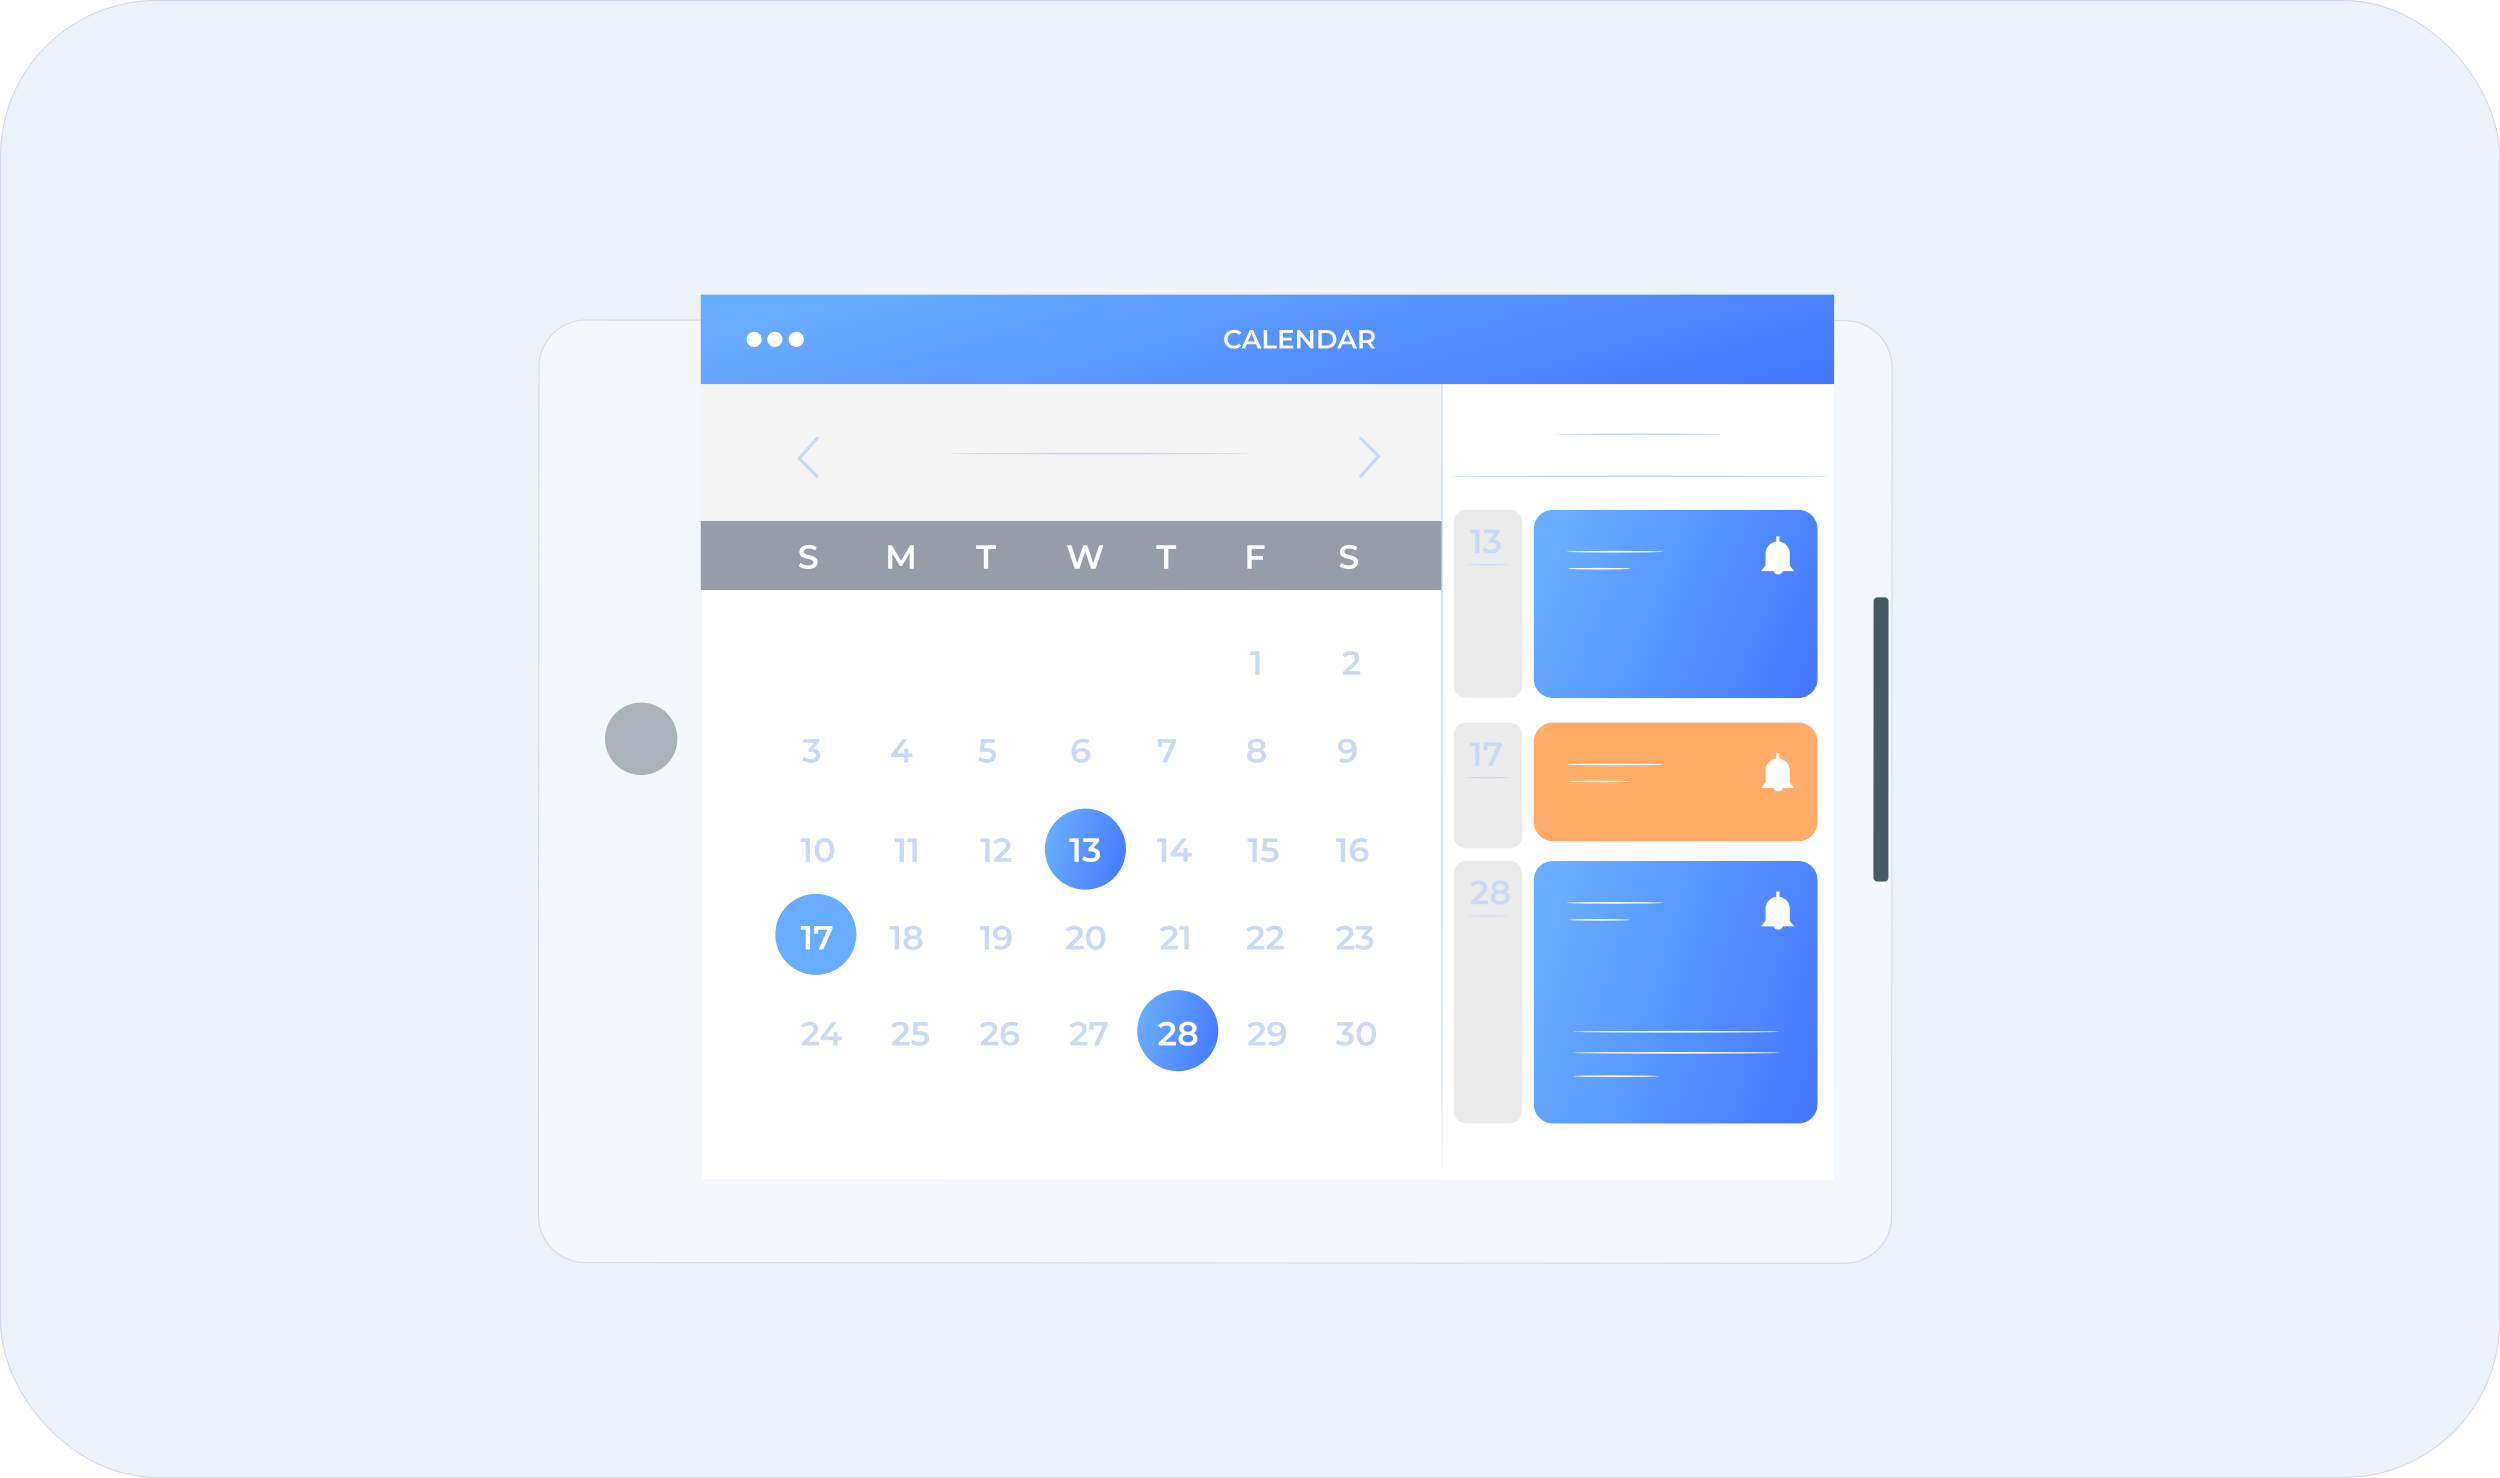 <svg width="384" height="227" viewBox="0 0 384 227" fill="none" xmlns="http://www.w3.org/2000/svg">
<rect x="0.084" y="0.084" width="383.832" height="226.832" rx="23.916" fill="#EEF2FB"/>
<rect x="0.084" y="0.084" width="383.832" height="226.832" rx="23.916" stroke="#D9D5EB" stroke-width="0.168"/>
<g filter="url(#filter0_d_2768_31527)">
<path d="M88 178.654L88.069 48.294C88.071 44.264 91.34 40.998 95.371 41L288.8 41.102C292.83 41.104 296.097 44.373 296.094 48.405L296.026 178.764C296.024 182.795 292.754 186.061 288.723 186.059L95.296 185.957C91.264 185.954 87.998 182.685 88 178.654Z" fill="#F4F7FC"/>
<path d="M95.371 41.084L288.8 41.187C292.784 41.189 296.012 44.42 296.01 48.404L295.941 178.764C295.939 182.748 292.707 185.977 288.723 185.975L95.296 185.873C91.311 185.871 88.082 182.639 88.084 178.654L88.152 48.295C88.154 44.311 91.386 41.081 95.371 41.084Z" stroke="#D9D5EB" stroke-width="0.168"/>
</g>
<path d="M281.647 181.213L281.718 45.398L107.992 45.306L107.92 181.121L281.647 181.213Z" fill="white"/>
<path d="M98.485 119.042C95.413 119.04 92.924 116.549 92.926 113.477C92.927 110.405 95.419 107.916 98.491 107.918C101.562 107.919 104.052 110.41 104.05 113.482C104.048 116.555 101.556 119.044 98.485 119.042Z" fill="#AAB3B7"/>
<path d="M287.759 134.801L287.782 92.359C287.782 92.023 288.055 91.751 288.39 91.751L289.472 91.751C289.807 91.751 290.08 92.024 290.08 92.36L290.058 134.802C290.058 135.138 289.785 135.41 289.449 135.41L288.368 135.41C288.032 135.409 287.759 135.137 287.759 134.801Z" fill="#455A64"/>
<path d="M221.501 79.983H107.64V90.634H221.501V79.983Z" fill="#979DA8"/>
<path d="M221.501 58.998H107.64V79.984H221.501V58.998Z" fill="#F5F5F5"/>
<path d="M122.715 86.972L122.946 86.453C123.234 86.684 123.691 86.849 124.133 86.849C124.693 86.849 124.93 86.649 124.93 86.381C124.93 85.605 122.792 86.114 122.792 84.777C122.792 84.197 123.254 83.703 124.241 83.703C124.673 83.703 125.126 83.816 125.439 84.022L125.228 84.541C124.905 84.351 124.55 84.258 124.236 84.258C123.681 84.258 123.455 84.474 123.455 84.747C123.455 85.513 125.588 85.014 125.588 86.335C125.588 86.911 125.12 87.404 124.134 87.404C123.573 87.404 123.013 87.229 122.715 86.972Z" fill="white"/>
<path d="M139.729 87.353L139.724 84.968L138.542 86.941H138.244L137.062 84.998V87.352H136.425V83.754H136.975L138.404 86.139L139.807 83.754H140.357L140.362 87.352H139.729V87.353Z" fill="white"/>
<path d="M151.116 84.32H149.924V83.754H152.977V84.32H151.784V87.353H151.116V84.32Z" fill="white"/>
<path d="M178.793 84.32H177.601V83.754H180.654V84.32H179.462V87.353H178.793V84.32Z" fill="white"/>
<path d="M192.261 84.315V85.409H193.999V85.975H192.261V87.353H191.593V83.755H194.219V84.315L192.261 84.315Z" fill="white"/>
<path d="M205.746 86.972L205.977 86.453C206.265 86.684 206.722 86.849 207.164 86.849C207.725 86.849 207.961 86.649 207.961 86.381C207.961 85.605 205.823 86.114 205.823 84.777C205.823 84.197 206.286 83.703 207.272 83.703C207.704 83.703 208.157 83.816 208.47 84.022L208.259 84.541C207.936 84.351 207.581 84.258 207.267 84.258C206.712 84.258 206.486 84.474 206.486 84.747C206.486 85.513 208.619 85.014 208.619 86.335C208.619 86.911 208.151 87.404 207.165 87.404C206.604 87.404 206.043 87.229 205.746 86.972Z" fill="white"/>
<path d="M231.91 107.218H225.184C224.138 107.218 223.291 106.371 223.291 105.325V80.204C223.291 79.158 224.138 78.311 225.184 78.311H231.91C232.956 78.311 233.803 79.158 233.803 80.204V105.325C233.803 106.371 232.955 107.218 231.91 107.218Z" fill="#EBEBEB"/>
<path d="M227.237 81.356V84.954H226.569V81.916H225.808V81.356H227.237Z" fill="#CCD9F3"/>
<path d="M230.506 83.874C230.506 84.481 230.049 85.004 229.082 85.004C228.573 85.004 228.065 84.85 227.731 84.588L228.018 84.069C228.276 84.285 228.666 84.423 229.072 84.423C229.55 84.423 229.833 84.213 229.833 83.878C229.833 83.555 229.596 83.344 229.051 83.344H228.722V82.886L229.54 81.915H227.905V81.355H230.357V81.802L229.483 82.84C230.161 82.928 230.506 83.334 230.506 83.874Z" fill="#CCD9F3"/>
<path d="M169.483 83.754L168.291 87.352H167.582L166.693 84.69L165.788 87.352H165.074L163.881 83.754H164.575L165.469 86.489L166.4 83.754H167.017L167.926 86.504L168.846 83.754H169.483Z" fill="white"/>
<path d="M166.718 136.654C170.156 136.654 172.944 133.866 172.944 130.428C172.944 126.989 170.156 124.202 166.718 124.202C163.279 124.202 160.492 126.989 160.492 130.428C160.492 133.866 163.279 136.654 166.718 136.654Z" fill="url(#paint0_linear_2768_31527)"/>
<path d="M125.314 149.746C128.752 149.746 131.54 146.959 131.54 143.52C131.54 140.082 128.752 137.295 125.314 137.295C121.875 137.295 119.088 140.082 119.088 143.52C119.088 146.959 121.875 149.746 125.314 149.746Z" fill="#68ACFF"/>
<path d="M180.909 164.537C184.348 164.537 187.135 161.749 187.135 158.311C187.135 154.872 184.348 152.085 180.909 152.085C177.471 152.085 174.683 154.872 174.683 158.311C174.683 161.749 177.471 164.537 180.909 164.537Z" fill="url(#paint1_linear_2768_31527)"/>
<path d="M193.48 100.052V103.649H192.812V100.612H192.051V100.051L193.48 100.052Z" fill="#CCD9F3"/>
<path d="M208.941 103.084V103.649H206.289V103.202L207.718 101.845C208.067 101.511 208.129 101.3 208.129 101.1C208.129 100.771 207.903 100.581 207.461 100.581C207.111 100.581 206.818 100.699 206.617 100.956L206.149 100.596C206.427 100.221 206.926 100 207.516 100C208.298 100 208.801 100.396 208.801 101.033C208.801 101.382 208.704 101.701 208.205 102.169L207.244 103.084H208.941Z" fill="#CCD9F3"/>
<path d="M125.983 116.038C125.983 116.645 125.526 117.169 124.559 117.169C124.05 117.169 123.542 117.015 123.207 116.752L123.495 116.233C123.752 116.449 124.143 116.588 124.549 116.588C125.027 116.588 125.309 116.377 125.309 116.043C125.309 115.719 125.073 115.508 124.528 115.508H124.199V115.051L125.017 114.079H123.382V113.519H125.833V113.966L124.96 115.004C125.639 115.093 125.983 115.498 125.983 116.038Z" fill="#CCD9F3"/>
<path d="M140.142 116.3H139.505V117.118H138.857V116.3H136.883V115.838L138.657 113.52H139.371L137.701 115.735H138.878V115.01H139.505V115.735H140.142V116.3H140.142Z" fill="#CCD9F3"/>
<path d="M153.003 116.012C153.003 116.645 152.545 117.169 151.579 117.169C151.07 117.169 150.556 117.015 150.228 116.753L150.51 116.234C150.773 116.449 151.163 116.588 151.569 116.588C152.047 116.588 152.33 116.377 152.33 116.038C152.33 115.694 152.109 115.478 151.364 115.478H150.495L150.681 113.519H152.793V114.08H151.246L151.169 114.913H151.513C152.576 114.912 153.003 115.375 153.003 116.012Z" fill="#CCD9F3"/>
<path d="M167.463 116.002C167.463 116.717 166.882 117.169 166.147 117.169C165.166 117.169 164.59 116.537 164.59 115.38C164.59 114.147 165.309 113.468 166.352 113.468C166.712 113.468 167.057 113.545 167.298 113.699L167.052 114.203C166.856 114.074 166.62 114.028 166.368 114.028C165.69 114.028 165.263 114.449 165.263 115.267V115.272C165.479 115.02 165.823 114.897 166.224 114.897C166.934 114.897 167.463 115.329 167.463 116.002ZM166.815 116.033C166.815 115.658 166.533 115.421 166.096 115.421C165.664 115.421 165.366 115.683 165.366 116.038C165.366 116.377 165.633 116.645 166.111 116.645C166.528 116.645 166.815 116.408 166.815 116.033Z" fill="#CCD9F3"/>
<path d="M180.643 113.519V113.966L179.245 117.117H178.531L179.883 114.085H178.469V114.696H177.847V113.519L180.643 113.519Z" fill="#CCD9F3"/>
<path d="M194.492 116.085C194.492 116.753 193.911 117.169 193.017 117.169C192.122 117.169 191.552 116.753 191.552 116.085C191.552 115.689 191.757 115.396 192.127 115.226C191.84 115.067 191.68 114.81 191.68 114.47C191.68 113.854 192.219 113.468 193.016 113.468C193.818 113.468 194.363 113.853 194.363 114.47C194.363 114.81 194.198 115.067 193.905 115.226C194.281 115.396 194.492 115.689 194.492 116.085ZM193.818 116.064C193.818 115.709 193.51 115.488 193.016 115.488C192.523 115.488 192.224 115.709 192.224 116.064C192.224 116.429 192.523 116.645 193.016 116.645C193.51 116.645 193.818 116.429 193.818 116.064ZM192.338 114.501C192.338 114.81 192.595 115.005 193.016 115.005C193.443 115.005 193.705 114.81 193.705 114.501C193.705 114.178 193.427 113.992 193.016 113.992C192.605 113.992 192.338 114.177 192.338 114.501Z" fill="#CCD9F3"/>
<path d="M208.39 115.257C208.39 116.49 207.669 117.169 206.626 117.169C206.266 117.169 205.922 117.092 205.68 116.937L205.927 116.434C206.122 116.563 206.359 116.609 206.61 116.609C207.288 116.609 207.715 116.187 207.715 115.37V115.365C207.499 115.617 207.155 115.74 206.754 115.74C206.045 115.74 205.515 115.308 205.515 114.635C205.515 113.921 206.096 113.468 206.831 113.468C207.814 113.468 208.39 114.101 208.39 115.257ZM207.613 114.599C207.613 114.26 207.346 113.992 206.868 113.992C206.452 113.992 206.164 114.229 206.164 114.604C206.164 114.979 206.447 115.216 206.884 115.216C207.316 115.216 207.613 114.953 207.613 114.599Z" fill="#CCD9F3"/>
<path d="M124.429 128.77V132.367H123.761V129.33H123V128.77H124.429Z" fill="#CCD9F3"/>
<path d="M125.143 130.569C125.143 129.387 125.79 128.719 126.644 128.719C127.502 128.719 128.15 129.387 128.15 130.569C128.15 131.751 127.502 132.419 126.644 132.419C125.79 132.419 125.143 131.751 125.143 130.569ZM127.477 130.569C127.477 129.7 127.137 129.299 126.644 129.299C126.156 129.299 125.817 129.7 125.817 130.569C125.817 131.437 126.156 131.838 126.644 131.838C127.137 131.838 127.477 131.437 127.477 130.569Z" fill="#CCD9F3"/>
<path d="M138.858 128.77V132.367H138.19V129.33H137.429V128.77H138.858Z" fill="#CCD9F3"/>
<path d="M140.816 128.77V132.367H140.148V129.33H139.387V128.77H140.816Z" fill="#CCD9F3"/>
<path d="M152.021 128.77V132.367H151.353V129.33H150.592V128.77H152.021Z" fill="#CCD9F3"/>
<path d="M155.34 131.802V132.368H152.688V131.92L154.117 130.564C154.467 130.23 154.528 130.018 154.528 129.818C154.528 129.489 154.302 129.299 153.86 129.299C153.511 129.299 153.217 129.417 153.017 129.675L152.549 129.315C152.827 128.939 153.325 128.719 153.916 128.719C154.697 128.719 155.201 129.115 155.201 129.752C155.201 130.101 155.104 130.42 154.605 130.888L153.644 131.802H155.34Z" fill="#CCD9F3"/>
<path d="M165.699 128.77V132.367H165.031V129.33H164.27V128.77H165.699Z" fill="white"/>
<path d="M168.968 131.289C168.968 131.895 168.51 132.419 167.544 132.419C167.035 132.419 166.526 132.265 166.192 132.003L166.479 131.484C166.736 131.7 167.127 131.839 167.533 131.839C168.011 131.839 168.294 131.628 168.294 131.294C168.294 130.97 168.057 130.76 167.513 130.76H167.184V130.302L168.001 129.331H166.366V128.771H168.818V129.218L167.944 130.256C168.623 130.343 168.968 130.749 168.968 131.289Z" fill="white"/>
<path d="M179.13 128.77V132.367H178.461V129.33H177.701V128.77H179.13Z" fill="#CCD9F3"/>
<path d="M183.051 131.551H182.413V132.368H181.766V131.551H179.792V131.088L181.566 128.77H182.28L180.61 130.985H181.787V130.261H182.414V130.985H183.051V131.551H183.051Z" fill="#CCD9F3"/>
<path d="M193.053 128.77V132.367H192.384V129.33H191.624V128.77H193.053Z" fill="#CCD9F3"/>
<path d="M196.382 131.263C196.382 131.895 195.925 132.419 194.958 132.419C194.449 132.419 193.936 132.265 193.607 132.002L193.89 131.483C194.151 131.7 194.543 131.838 194.948 131.838C195.426 131.838 195.709 131.628 195.709 131.288C195.709 130.944 195.488 130.728 194.743 130.728H193.874L194.059 128.77H196.172V129.33H194.624L194.547 130.163H194.892C195.956 130.163 196.382 130.625 196.382 131.263Z" fill="#CCD9F3"/>
<path d="M206.62 128.77V132.367H205.952V129.33H205.191V128.77H206.62Z" fill="#CCD9F3"/>
<path d="M210.207 131.252C210.207 131.967 209.627 132.419 208.891 132.419C207.909 132.419 207.334 131.787 207.334 130.631C207.334 129.397 208.054 128.719 209.097 128.719C209.457 128.719 209.801 128.796 210.043 128.95L209.796 129.454C209.601 129.325 209.364 129.279 209.113 129.279C208.434 129.279 208.007 129.7 208.007 130.517V130.523C208.224 130.271 208.568 130.148 208.969 130.148C209.678 130.147 210.207 130.58 210.207 131.252ZM209.56 131.283C209.56 130.908 209.277 130.672 208.84 130.672C208.408 130.672 208.11 130.933 208.11 131.288C208.11 131.628 208.377 131.895 208.855 131.895C209.272 131.895 209.56 131.659 209.56 131.283Z" fill="#CCD9F3"/>
<path d="M124.429 142.241V145.839H123.761V142.801H123V142.241L124.429 142.241Z" fill="white"/>
<path d="M127.857 142.241V142.688L126.459 145.838H125.745L127.097 142.806H125.683V143.417H125.061V142.24H127.857V142.241Z" fill="white"/>
<path d="M138.09 142.241V145.839H137.422V142.801H136.661V142.241L138.09 142.241Z" fill="#CCD9F3"/>
<path d="M141.723 144.805C141.723 145.473 141.143 145.89 140.248 145.89C139.354 145.89 138.783 145.473 138.783 144.805C138.783 144.41 138.989 144.117 139.359 143.947C139.071 143.788 138.911 143.53 138.911 143.191C138.911 142.575 139.451 142.189 140.248 142.189C141.05 142.189 141.594 142.575 141.594 143.191C141.594 143.53 141.429 143.787 141.137 143.947C141.513 144.117 141.723 144.41 141.723 144.805ZM141.05 144.785C141.05 144.43 140.741 144.21 140.248 144.21C139.754 144.21 139.456 144.43 139.456 144.785C139.456 145.15 139.754 145.366 140.248 145.366C140.741 145.366 141.05 145.15 141.05 144.785ZM139.57 143.223C139.57 143.53 139.827 143.726 140.248 143.726C140.674 143.726 140.936 143.53 140.936 143.223C140.936 142.899 140.659 142.713 140.248 142.713C139.837 142.714 139.57 142.899 139.57 143.223Z" fill="#CCD9F3"/>
<path d="M151.927 142.241V145.839H151.259V142.801H150.498V142.241L151.927 142.241Z" fill="#CCD9F3"/>
<path d="M155.412 143.978C155.412 145.212 154.692 145.89 153.649 145.89C153.289 145.89 152.944 145.813 152.703 145.659L152.95 145.155C153.145 145.283 153.381 145.33 153.633 145.33C154.312 145.33 154.738 144.908 154.738 144.091V144.086C154.523 144.337 154.178 144.461 153.777 144.461C153.068 144.461 152.539 144.029 152.539 143.356C152.539 142.641 153.119 142.189 153.854 142.189C154.836 142.19 155.412 142.822 155.412 143.978ZM154.636 143.32C154.636 142.981 154.368 142.714 153.89 142.714C153.474 142.714 153.186 142.95 153.186 143.326C153.186 143.701 153.469 143.937 153.906 143.937C154.337 143.937 154.636 143.675 154.636 143.32Z" fill="#CCD9F3"/>
<path d="M166.436 145.273V145.839H163.784V145.391L165.213 144.034C165.562 143.701 165.624 143.489 165.624 143.289C165.624 142.96 165.398 142.77 164.956 142.77C164.607 142.77 164.313 142.888 164.113 143.146L163.645 142.786C163.923 142.41 164.421 142.19 165.012 142.19C165.794 142.19 166.297 142.585 166.297 143.223C166.297 143.572 166.2 143.891 165.701 144.359L164.74 145.273H166.436Z" fill="#CCD9F3"/>
<path d="M166.805 144.04C166.805 142.858 167.453 142.19 168.306 142.19C169.164 142.19 169.812 142.858 169.812 144.04C169.812 145.222 169.164 145.89 168.306 145.89C167.453 145.89 166.805 145.222 166.805 144.04ZM169.139 144.04C169.139 143.171 168.799 142.77 168.306 142.77C167.818 142.77 167.478 143.171 167.478 144.04C167.478 144.908 167.818 145.309 168.306 145.309C168.8 145.309 169.139 144.909 169.139 144.04Z" fill="#CCD9F3"/>
<path d="M180.952 145.273V145.839H178.3V145.391L179.729 144.034C180.078 143.701 180.14 143.489 180.14 143.289C180.14 142.96 179.913 142.77 179.471 142.77C179.122 142.77 178.829 142.888 178.629 143.146L178.161 142.786C178.438 142.41 178.937 142.19 179.528 142.19C180.309 142.19 180.813 142.585 180.813 143.223C180.813 143.572 180.715 143.891 180.217 144.359L179.256 145.273H180.952Z" fill="#CCD9F3"/>
<path d="M182.58 142.241V145.839H181.912V142.801H181.151V142.241L182.58 142.241Z" fill="#CCD9F3"/>
<path d="M194.209 145.273V145.839H191.556V145.391L192.985 144.034C193.334 143.701 193.396 143.489 193.396 143.289C193.396 142.96 193.17 142.77 192.728 142.77C192.379 142.77 192.085 142.888 191.885 143.146L191.417 142.786C191.695 142.41 192.193 142.19 192.784 142.19C193.565 142.19 194.068 142.585 194.068 143.223C194.068 143.572 193.971 143.891 193.472 144.359L192.511 145.273H194.209Z" fill="#CCD9F3"/>
<path d="M197.199 145.273V145.839H194.547V145.391L195.975 144.034C196.325 143.701 196.387 143.489 196.387 143.289C196.387 142.96 196.161 142.77 195.719 142.77C195.369 142.77 195.076 142.888 194.876 143.146L194.408 142.786C194.686 142.41 195.184 142.19 195.775 142.19C196.556 142.19 197.059 142.585 197.059 143.223C197.059 143.572 196.962 143.891 196.463 144.359L195.502 145.273H197.199Z" fill="#CCD9F3"/>
<path d="M207.982 145.273V145.839H205.33V145.391L206.759 144.034C207.108 143.701 207.17 143.489 207.17 143.289C207.17 142.96 206.944 142.77 206.502 142.77C206.152 142.77 205.859 142.888 205.658 143.146L205.19 142.786C205.468 142.41 205.967 142.19 206.558 142.19C207.339 142.19 207.843 142.585 207.843 143.223C207.843 143.572 207.745 143.891 207.247 144.359L206.286 145.273H207.982Z" fill="#CCD9F3"/>
<path d="M210.921 144.76C210.921 145.366 210.464 145.89 209.497 145.89C208.988 145.89 208.48 145.736 208.146 145.474L208.433 144.955C208.691 145.171 209.081 145.31 209.487 145.31C209.965 145.31 210.248 145.099 210.248 144.765C210.248 144.441 210.011 144.231 209.466 144.231H209.138V143.773L209.955 142.802H208.32V142.242H210.772V142.689L209.898 143.727C210.577 143.814 210.921 144.22 210.921 144.76Z" fill="#CCD9F3"/>
<path d="M125.791 160.02V160.586H123.139V160.138L124.568 158.781C124.917 158.448 124.979 158.236 124.979 158.036C124.979 157.707 124.753 157.517 124.311 157.517C123.961 157.517 123.668 157.635 123.468 157.893L123 157.533C123.278 157.157 123.776 156.937 124.367 156.937C125.148 156.937 125.652 157.332 125.652 157.97C125.652 158.319 125.555 158.638 125.056 159.106L124.095 160.021L125.791 160.02Z" fill="#CCD9F3"/>
<path d="M129.306 159.768H128.668V160.586H128.021V159.768H126.047V159.306L127.82 156.987H128.535L126.864 159.203H128.042V158.478H128.669V159.203H129.306V159.768H129.306Z" fill="#CCD9F3"/>
<path d="M139.699 160.02V160.586H137.047V160.138L138.476 158.781C138.825 158.447 138.887 158.236 138.887 158.036C138.887 157.707 138.661 157.517 138.219 157.517C137.869 157.517 137.576 157.635 137.376 157.892L136.908 157.532C137.186 157.157 137.684 156.936 138.275 156.936C139.056 156.936 139.56 157.332 139.56 157.97C139.56 158.319 139.463 158.638 138.964 159.106L138.003 160.02L139.699 160.02Z" fill="#CCD9F3"/>
<path d="M142.7 159.48C142.7 160.113 142.243 160.637 141.276 160.637C140.767 160.637 140.253 160.483 139.925 160.221L140.207 159.702C140.47 159.918 140.86 160.057 141.266 160.057C141.744 160.057 142.027 159.846 142.027 159.507C142.027 159.162 141.807 158.946 141.061 158.946H140.192L140.378 156.988H142.49V157.548H140.943L140.866 158.381H141.21C142.273 158.38 142.7 158.843 142.7 159.48Z" fill="#CCD9F3"/>
<path d="M153.298 160.02V160.586H150.646V160.138L152.075 158.781C152.424 158.447 152.486 158.236 152.486 158.036C152.486 157.707 152.26 157.517 151.818 157.517C151.468 157.517 151.175 157.635 150.975 157.892L150.507 157.532C150.785 157.157 151.283 156.936 151.874 156.936C152.656 156.936 153.159 157.332 153.159 157.97C153.159 158.319 153.061 158.638 152.563 159.106L151.602 160.02L153.298 160.02Z" fill="#CCD9F3"/>
<path d="M156.541 159.47C156.541 160.185 155.96 160.637 155.225 160.637C154.243 160.637 153.667 160.004 153.667 158.848C153.667 157.614 154.387 156.936 155.43 156.936C155.79 156.936 156.134 157.013 156.376 157.168L156.129 157.672C155.934 157.543 155.698 157.496 155.446 157.496C154.767 157.496 154.34 157.918 154.34 158.735V158.741C154.557 158.489 154.901 158.365 155.301 158.365C156.012 158.365 156.541 158.797 156.541 159.47ZM155.894 159.501C155.894 159.126 155.611 158.889 155.174 158.889C154.742 158.889 154.444 159.151 154.444 159.506C154.444 159.845 154.711 160.113 155.189 160.113C155.605 160.113 155.894 159.876 155.894 159.501Z" fill="#CCD9F3"/>
<path d="M167.05 160.02V160.586H164.397V160.138L165.826 158.781C166.176 158.447 166.237 158.236 166.237 158.036C166.237 157.707 166.011 157.517 165.569 157.517C165.22 157.517 164.926 157.635 164.726 157.892L164.259 157.532C164.537 157.157 165.035 156.936 165.626 156.936C166.408 156.936 166.911 157.332 166.911 157.97C166.911 158.319 166.813 158.638 166.315 159.106L165.354 160.02L167.05 160.02Z" fill="#CCD9F3"/>
<path d="M170.133 156.987V157.434L168.735 160.585H168.021L169.373 157.552H167.959V158.164H167.337V156.987L170.133 156.987Z" fill="#CCD9F3"/>
<path d="M180.631 160.02V160.586H177.979V160.138L179.408 158.781C179.758 158.448 179.819 158.236 179.819 158.036C179.819 157.707 179.593 157.517 179.151 157.517C178.802 157.517 178.508 157.635 178.308 157.893L177.84 157.533C178.118 157.157 178.616 156.937 179.208 156.937C179.989 156.937 180.492 157.332 180.492 157.97C180.492 158.319 180.395 158.638 179.896 159.106L178.935 160.021L180.631 160.02Z" fill="white"/>
<path d="M183.935 159.552C183.935 160.22 183.354 160.637 182.46 160.637C181.565 160.637 180.995 160.22 180.995 159.552C180.995 159.157 181.201 158.863 181.57 158.694C181.283 158.534 181.124 158.277 181.124 157.938C181.124 157.321 181.663 156.936 182.46 156.936C183.262 156.936 183.806 157.322 183.806 157.938C183.806 158.277 183.642 158.534 183.349 158.694C183.724 158.863 183.935 159.157 183.935 159.552ZM183.262 159.531C183.262 159.177 182.953 158.956 182.46 158.956C181.966 158.956 181.668 159.177 181.668 159.531C181.668 159.896 181.966 160.113 182.46 160.113C182.953 160.113 183.262 159.897 183.262 159.531ZM181.782 157.969C181.782 158.277 182.039 158.473 182.46 158.473C182.887 158.473 183.149 158.277 183.149 157.969C183.149 157.645 182.871 157.46 182.46 157.46C182.049 157.46 181.782 157.646 181.782 157.969Z" fill="white"/>
<path d="M194.398 160.02V160.586H191.746V160.138L193.175 158.781C193.524 158.448 193.586 158.236 193.586 158.036C193.586 157.707 193.36 157.517 192.918 157.517C192.569 157.517 192.276 157.635 192.075 157.893L191.607 157.533C191.885 157.157 192.384 156.937 192.974 156.937C193.756 156.937 194.259 157.332 194.259 157.97C194.259 158.319 194.162 158.638 193.663 159.106L192.702 160.021L194.398 160.02Z" fill="#CCD9F3"/>
<path d="M197.554 158.725C197.554 159.958 196.834 160.637 195.791 160.637C195.431 160.637 195.087 160.56 194.845 160.405L195.092 159.901C195.287 160.03 195.523 160.077 195.775 160.077C196.453 160.077 196.88 159.655 196.88 158.838V158.832C196.664 159.084 196.32 159.208 195.919 159.208C195.209 159.208 194.68 158.776 194.68 158.102C194.68 157.388 195.261 156.936 195.996 156.936C196.978 156.936 197.554 157.568 197.554 158.725ZM196.777 158.066C196.777 157.727 196.51 157.46 196.032 157.46C195.616 157.46 195.328 157.697 195.328 158.072C195.328 158.447 195.611 158.684 196.048 158.684C196.479 158.684 196.777 158.422 196.777 158.066Z" fill="#CCD9F3"/>
<path d="M207.931 159.506C207.931 160.113 207.473 160.637 206.507 160.637C205.998 160.637 205.489 160.483 205.156 160.22L205.443 159.701C205.7 159.917 206.09 160.056 206.496 160.056C206.974 160.056 207.257 159.845 207.257 159.511C207.257 159.188 207.021 158.977 206.476 158.977H206.147V158.519L206.964 157.548H205.33V156.988H207.781V157.435L206.907 158.473C207.587 158.561 207.931 158.966 207.931 159.506Z" fill="#CCD9F3"/>
<path d="M208.367 158.787C208.367 157.604 209.014 156.936 209.867 156.936C210.726 156.936 211.373 157.604 211.373 158.787C211.373 159.968 210.726 160.637 209.867 160.637C209.014 160.637 208.367 159.968 208.367 158.787ZM210.7 158.787C210.7 157.918 210.361 157.517 209.867 157.517C209.379 157.517 209.04 157.918 209.04 158.787C209.04 159.655 209.379 160.056 209.867 160.056C210.361 160.056 210.7 159.655 210.7 158.787Z" fill="#CCD9F3"/>
<path d="M125.508 73.409C125.444 73.409 125.38 73.385 125.331 73.336L122.583 70.588C122.49 70.495 122.485 70.344 122.573 70.245L125.321 67.154C125.412 67.05 125.57 67.041 125.674 67.133C125.778 67.225 125.787 67.383 125.695 67.486L123.104 70.401L125.685 72.982C125.783 73.079 125.783 73.238 125.685 73.335C125.636 73.385 125.572 73.409 125.508 73.409Z" fill="#CCD9F3"/>
<path d="M209.004 73.408C208.945 73.408 208.885 73.387 208.838 73.345C208.734 73.253 208.725 73.095 208.817 72.992L211.41 70.079L208.83 67.497C208.733 67.399 208.733 67.241 208.83 67.143C208.928 67.045 209.086 67.045 209.184 67.143L211.93 69.892C212.025 69.987 212.029 70.137 211.94 70.236L209.191 73.325C209.142 73.379 209.073 73.408 209.004 73.408Z" fill="#CCD9F3"/>
<path d="M221.501 179.618C221.428 179.618 221.37 149.799 221.37 113.024C221.37 76.237 221.429 46.425 221.501 46.425C221.572 46.425 221.631 76.237 221.631 113.024C221.631 149.799 221.573 179.618 221.501 179.618Z" fill="#CCD9F3"/>
<path d="M281.175 73.158C281.175 73.23 267.976 73.288 251.697 73.288C235.413 73.288 222.217 73.23 222.217 73.158C222.217 73.086 235.413 73.028 251.697 73.028C267.975 73.028 281.175 73.087 281.175 73.158Z" fill="#CCD9F3"/>
<path d="M191.822 69.676C191.822 69.748 181.539 69.806 168.857 69.806C156.17 69.806 145.89 69.747 145.89 69.676C145.89 69.604 156.171 69.546 168.857 69.546C181.539 69.546 191.822 69.604 191.822 69.676Z" fill="#CCD9F3"/>
<path d="M281.715 45.256H107.64V58.997H281.715V45.256Z" fill="url(#paint2_linear_2768_31527)"/>
<path d="M188.026 52.106C188.026 51.263 188.671 50.654 189.538 50.654C189.997 50.654 190.393 50.82 190.655 51.127L190.316 51.445C190.111 51.223 189.857 51.114 189.562 51.114C188.977 51.114 188.554 51.525 188.554 52.106C188.554 52.687 188.977 53.098 189.562 53.098C189.857 53.098 190.111 52.989 190.316 52.763L190.655 53.086C190.393 53.392 189.997 53.558 189.534 53.558C188.671 53.558 188.026 52.949 188.026 52.106Z" fill="white"/>
<path d="M192.928 52.864H191.517L191.238 53.517H190.698L191.969 50.695H192.485L193.758 53.517H193.21L192.928 52.864ZM192.755 52.453L192.222 51.219L191.694 52.453H192.755Z" fill="white"/>
<path d="M194.115 50.695H194.64V53.074H196.115V53.517H194.115V50.695Z" fill="white"/>
<path d="M198.647 53.078V53.517H196.53V50.695H198.59V51.134H197.054V51.868H198.417V52.3H197.054V53.078H198.647Z" fill="white"/>
<path d="M201.739 50.695V53.518H201.307L199.751 51.606V53.518H199.23V50.695H199.662L201.219 52.606V50.695H201.739Z" fill="white"/>
<path d="M202.495 50.695H203.729C204.644 50.695 205.269 51.26 205.269 52.106C205.269 52.953 204.644 53.518 203.729 53.518H202.495V50.695ZM203.704 53.074C204.334 53.074 204.741 52.691 204.741 52.106C204.741 51.521 204.334 51.138 203.704 51.138H203.019V53.074L203.704 53.074Z" fill="white"/>
<path d="M207.614 52.864H206.203L205.924 53.517H205.384L206.655 50.695H207.171L208.444 53.517H207.896L207.614 52.864ZM207.44 52.453L206.908 51.219L206.379 52.453H207.44Z" fill="white"/>
<path d="M210.649 53.517L210.073 52.691C210.037 52.695 210 52.695 209.964 52.695H209.327V53.518H208.803V50.695H209.964C210.706 50.695 211.165 51.074 211.165 51.699C211.165 52.127 210.947 52.441 210.565 52.59L211.214 53.518L210.649 53.517ZM209.939 51.139H209.326V52.264H209.939C210.399 52.264 210.637 52.054 210.637 51.699C210.637 51.344 210.399 51.139 209.939 51.139Z" fill="white"/>
<path d="M117.005 52.127C117.005 52.774 116.48 53.299 115.833 53.299C115.186 53.299 114.662 52.774 114.662 52.127C114.662 51.48 115.186 50.955 115.833 50.955C116.48 50.955 117.005 51.48 117.005 52.127Z" fill="white"/>
<path d="M120.193 52.127C120.193 52.774 119.669 53.299 119.022 53.299C118.374 53.299 117.85 52.774 117.85 52.127C117.85 51.48 118.374 50.955 119.022 50.955C119.669 50.955 120.193 51.48 120.193 52.127Z" fill="white"/>
<path d="M123.477 52.127C123.477 52.774 122.953 53.299 122.306 53.299C121.659 53.299 121.134 52.774 121.134 52.127C121.134 51.48 121.659 50.955 122.306 50.955C122.953 50.955 123.477 51.48 123.477 52.127Z" fill="white"/>
<path d="M264.481 66.71C264.481 66.782 258.756 66.84 251.697 66.84C244.634 66.84 238.91 66.782 238.91 66.71C238.91 66.638 244.634 66.58 251.697 66.58C258.756 66.579 264.481 66.638 264.481 66.71Z" fill="#CCD9F3"/>
<path d="M231.604 86.749C231.604 86.821 230.235 86.879 228.547 86.879C226.858 86.879 225.49 86.821 225.49 86.749C225.49 86.678 226.858 86.619 228.547 86.619C230.235 86.619 231.604 86.677 231.604 86.749Z" fill="#CCD9F3"/>
<path d="M276.231 107.218H238.535C236.91 107.218 235.593 105.901 235.593 104.275V81.254C235.593 79.628 236.91 78.311 238.535 78.311H276.231C277.856 78.311 279.174 79.628 279.174 81.254V104.275C279.174 105.901 277.856 107.218 276.231 107.218Z" fill="url(#paint3_linear_2768_31527)"/>
<path d="M255.465 84.74C255.465 84.812 252.148 84.871 248.058 84.871C243.966 84.871 240.65 84.812 240.65 84.74C240.65 84.668 243.966 84.61 248.058 84.61C252.148 84.61 255.465 84.669 255.465 84.74Z" fill="white"/>
<path d="M250.332 87.352C250.332 87.424 248.214 87.483 245.6 87.483C242.987 87.483 240.868 87.424 240.868 87.352C240.868 87.281 242.986 87.222 245.6 87.222C248.213 87.222 250.332 87.281 250.332 87.352Z" fill="white"/>
<path d="M275.612 87.726L274.919 86.93L274.919 85.025C274.919 84.093 274.231 83.326 273.337 83.189L273.336 82.385H272.834V83.183C271.908 83.292 271.188 84.071 271.188 85.026L271.188 86.839L270.492 87.727L272.394 87.727C272.472 87.924 272.625 88.092 272.821 88.174C273.097 88.289 273.437 88.231 273.658 88.03C273.749 87.948 273.811 87.84 273.854 87.726L275.612 87.726Z" fill="white"/>
<path d="M231.91 130.295H225.184C224.138 130.295 223.291 129.448 223.291 128.402V112.89C223.291 111.845 224.138 110.997 225.184 110.997H231.91C232.956 110.997 233.803 111.845 233.803 112.89V128.402C233.803 129.448 232.955 130.295 231.91 130.295Z" fill="#EBEBEB"/>
<path d="M227.237 114.043V117.641H226.569V114.603H225.808V114.043H227.237Z" fill="#CCD9F3"/>
<path d="M230.665 114.043V114.49L229.267 117.641H228.553L229.904 114.608H228.491V115.22H227.869V114.043H230.665Z" fill="#CCD9F3"/>
<path d="M231.604 119.436C231.604 119.508 230.235 119.566 228.547 119.566C226.858 119.566 225.49 119.508 225.49 119.436C225.49 119.364 226.858 119.306 228.547 119.306C230.235 119.306 231.604 119.364 231.604 119.436Z" fill="#CCD9F3"/>
<path d="M276.231 129.206H238.535C236.91 129.206 235.593 127.889 235.593 126.264V113.94C235.593 112.315 236.91 110.998 238.535 110.998H276.231C277.856 110.998 279.174 112.315 279.174 113.94V126.264C279.174 127.889 277.856 129.206 276.231 129.206Z" fill="#FFAC68"/>
<path d="M255.465 117.428C255.465 117.5 252.148 117.558 248.058 117.558C243.966 117.558 240.65 117.499 240.65 117.428C240.65 117.355 243.966 117.297 248.058 117.297C252.148 117.297 255.465 117.355 255.465 117.428Z" fill="white"/>
<path d="M250.332 120.04C250.332 120.112 248.214 120.17 245.6 120.17C242.987 120.17 240.868 120.111 240.868 120.04C240.868 119.968 242.986 119.91 245.6 119.91C248.213 119.91 250.332 119.968 250.332 120.04Z" fill="white"/>
<path d="M275.612 121.039L274.919 120.244L274.919 118.339C274.919 117.406 274.231 116.64 273.337 116.503L273.336 115.699H272.834V116.496C271.908 116.606 271.188 117.384 271.188 118.34L271.188 120.153L270.492 121.041L272.394 121.04C272.472 121.237 272.625 121.405 272.821 121.487C273.097 121.603 273.437 121.544 273.658 121.343C273.749 121.261 273.811 121.154 273.854 121.04L275.612 121.039Z" fill="white"/>
<path d="M231.91 172.563H225.184C224.138 172.563 223.291 171.716 223.291 170.67V134.14C223.291 133.094 224.138 132.247 225.184 132.247H231.91C232.956 132.247 233.803 133.094 233.803 134.14V170.67C233.803 171.716 232.955 172.563 231.91 172.563Z" fill="#EBEBEB"/>
<path d="M228.6 138.325V138.89H225.947V138.443L227.376 137.086C227.726 136.752 227.788 136.541 227.788 136.341C227.788 136.012 227.562 135.822 227.12 135.822C226.77 135.822 226.477 135.94 226.276 136.197L225.809 135.837C226.087 135.462 226.585 135.241 227.176 135.241C227.958 135.241 228.461 135.637 228.461 136.274C228.461 136.623 228.363 136.942 227.864 137.41L226.903 138.325H228.6Z" fill="#CCD9F3"/>
<path d="M231.904 137.857C231.904 138.525 231.323 138.941 230.429 138.941C229.535 138.941 228.964 138.525 228.964 137.857C228.964 137.461 229.169 137.168 229.539 136.998C229.251 136.839 229.092 136.582 229.092 136.243C229.092 135.626 229.632 135.24 230.429 135.24C231.23 135.24 231.775 135.626 231.775 136.243C231.775 136.582 231.61 136.839 231.318 136.998C231.693 137.168 231.904 137.461 231.904 137.857ZM231.23 137.836C231.23 137.482 230.922 137.261 230.429 137.261C229.935 137.261 229.637 137.482 229.637 137.836C229.637 138.201 229.935 138.417 230.429 138.417C230.922 138.417 231.23 138.202 231.23 137.836ZM229.75 136.274C229.75 136.582 230.007 136.778 230.429 136.778C230.855 136.778 231.117 136.582 231.117 136.274C231.117 135.95 230.84 135.765 230.429 135.765C230.017 135.765 229.75 135.95 229.75 136.274Z" fill="#CCD9F3"/>
<path d="M231.604 140.686C231.604 140.758 230.235 140.816 228.547 140.816C226.858 140.816 225.49 140.757 225.49 140.686C225.49 140.613 226.858 140.555 228.547 140.555C230.235 140.555 231.604 140.613 231.604 140.686Z" fill="#CCD9F3"/>
<path d="M276.231 172.563H238.535C236.91 172.563 235.593 171.246 235.593 169.62V135.19C235.593 133.565 236.91 132.247 238.535 132.247H276.231C277.856 132.247 279.174 133.565 279.174 135.19V169.62C279.174 171.246 277.856 172.563 276.231 172.563Z" fill="url(#paint4_linear_2768_31527)"/>
<path d="M255.465 138.677C255.465 138.749 252.148 138.807 248.058 138.807C243.966 138.807 240.65 138.749 240.65 138.677C240.65 138.605 243.966 138.547 248.058 138.547C252.148 138.547 255.465 138.605 255.465 138.677Z" fill="white"/>
<path d="M250.332 141.289C250.332 141.361 248.214 141.419 245.6 141.419C242.987 141.419 240.868 141.361 240.868 141.289C240.868 141.217 242.986 141.159 245.6 141.159C248.213 141.159 250.332 141.217 250.332 141.289Z" fill="white"/>
<path d="M275.612 142.289L274.919 141.493L274.919 139.588C274.919 138.656 274.231 137.889 273.337 137.752L273.336 136.948H272.834V137.746C271.908 137.855 271.188 138.634 271.188 139.589L271.188 141.402L270.492 142.29L272.394 142.29C272.472 142.486 272.625 142.655 272.821 142.737C273.097 142.852 273.437 142.794 273.658 142.593C273.749 142.51 273.811 142.403 273.854 142.289L275.612 142.289Z" fill="white"/>
<path d="M273.358 158.475C273.358 158.547 266.262 158.605 257.511 158.605C248.756 158.605 241.662 158.547 241.662 158.475C241.662 158.403 248.756 158.345 257.511 158.345C266.262 158.344 273.358 158.403 273.358 158.475Z" fill="white"/>
<path d="M254.798 165.307C254.798 165.379 251.857 165.437 248.23 165.437C244.602 165.437 241.661 165.379 241.661 165.307C241.661 165.235 244.602 165.177 248.23 165.177C251.857 165.177 254.798 165.235 254.798 165.307Z" fill="white"/>
<path d="M273.358 161.714C273.358 161.786 266.262 161.844 257.511 161.844C248.756 161.844 241.662 161.786 241.662 161.714C241.662 161.642 248.756 161.584 257.511 161.584C266.262 161.584 273.358 161.642 273.358 161.714Z" fill="white"/>
<defs>
<filter id="filter0_d_2768_31527" x="60.78" y="27.23" width="251.774" height="188.739" filterUnits="userSpaceOnUse" color-interpolation-filters="sRGB">
<feFlood flood-opacity="0" result="BackgroundImageFix"/>
<feColorMatrix in="SourceAlpha" type="matrix" values="0 0 0 0 0 0 0 0 0 0 0 0 0 0 0 0 0 0 127 0" result="hardAlpha"/>
<feMorphology radius="6.16" operator="erode" in="SourceAlpha" result="effect1_dropShadow_2768_31527"/>
<feOffset dx="-5.38" dy="8.07"/>
<feGaussianBlur stdDeviation="14"/>
<feComposite in2="hardAlpha" operator="out"/>
<feColorMatrix type="matrix" values="0 0 0 0 0.862 0 0 0 0 0.846 0 0 0 0 0.938 0 0 0 0.7 0"/>
<feBlend mode="normal" in2="BackgroundImageFix" result="effect1_dropShadow_2768_31527"/>
<feBlend mode="normal" in="SourceGraphic" in2="effect1_dropShadow_2768_31527" result="shape"/>
</filter>
<linearGradient id="paint0_linear_2768_31527" x1="162.555" y1="122.732" x2="178.55" y2="127.197" gradientUnits="userSpaceOnUse">
<stop stop-color="#68ACFF"/>
<stop offset="1" stop-color="#3B6BFF"/>
</linearGradient>
<linearGradient id="paint1_linear_2768_31527" x1="176.746" y1="150.615" x2="192.741" y2="155.08" gradientUnits="userSpaceOnUse">
<stop stop-color="#68ACFF"/>
<stop offset="1" stop-color="#3B6BFF"/>
</linearGradient>
<linearGradient id="paint2_linear_2768_31527" x1="136.485" y1="43.634" x2="154.331" y2="106.745" gradientUnits="userSpaceOnUse">
<stop stop-color="#68ACFF"/>
<stop offset="1" stop-color="#3B6BFF"/>
</linearGradient>
<linearGradient id="paint3_linear_2768_31527" x1="242.814" y1="74.899" x2="294.078" y2="96.474" gradientUnits="userSpaceOnUse">
<stop stop-color="#68ACFF"/>
<stop offset="1" stop-color="#3B6BFF"/>
</linearGradient>
<linearGradient id="paint4_linear_2768_31527" x1="242.814" y1="127.488" x2="298.122" y2="144.178" gradientUnits="userSpaceOnUse">
<stop stop-color="#68ACFF"/>
<stop offset="1" stop-color="#3B6BFF"/>
</linearGradient>
</defs>
</svg>
